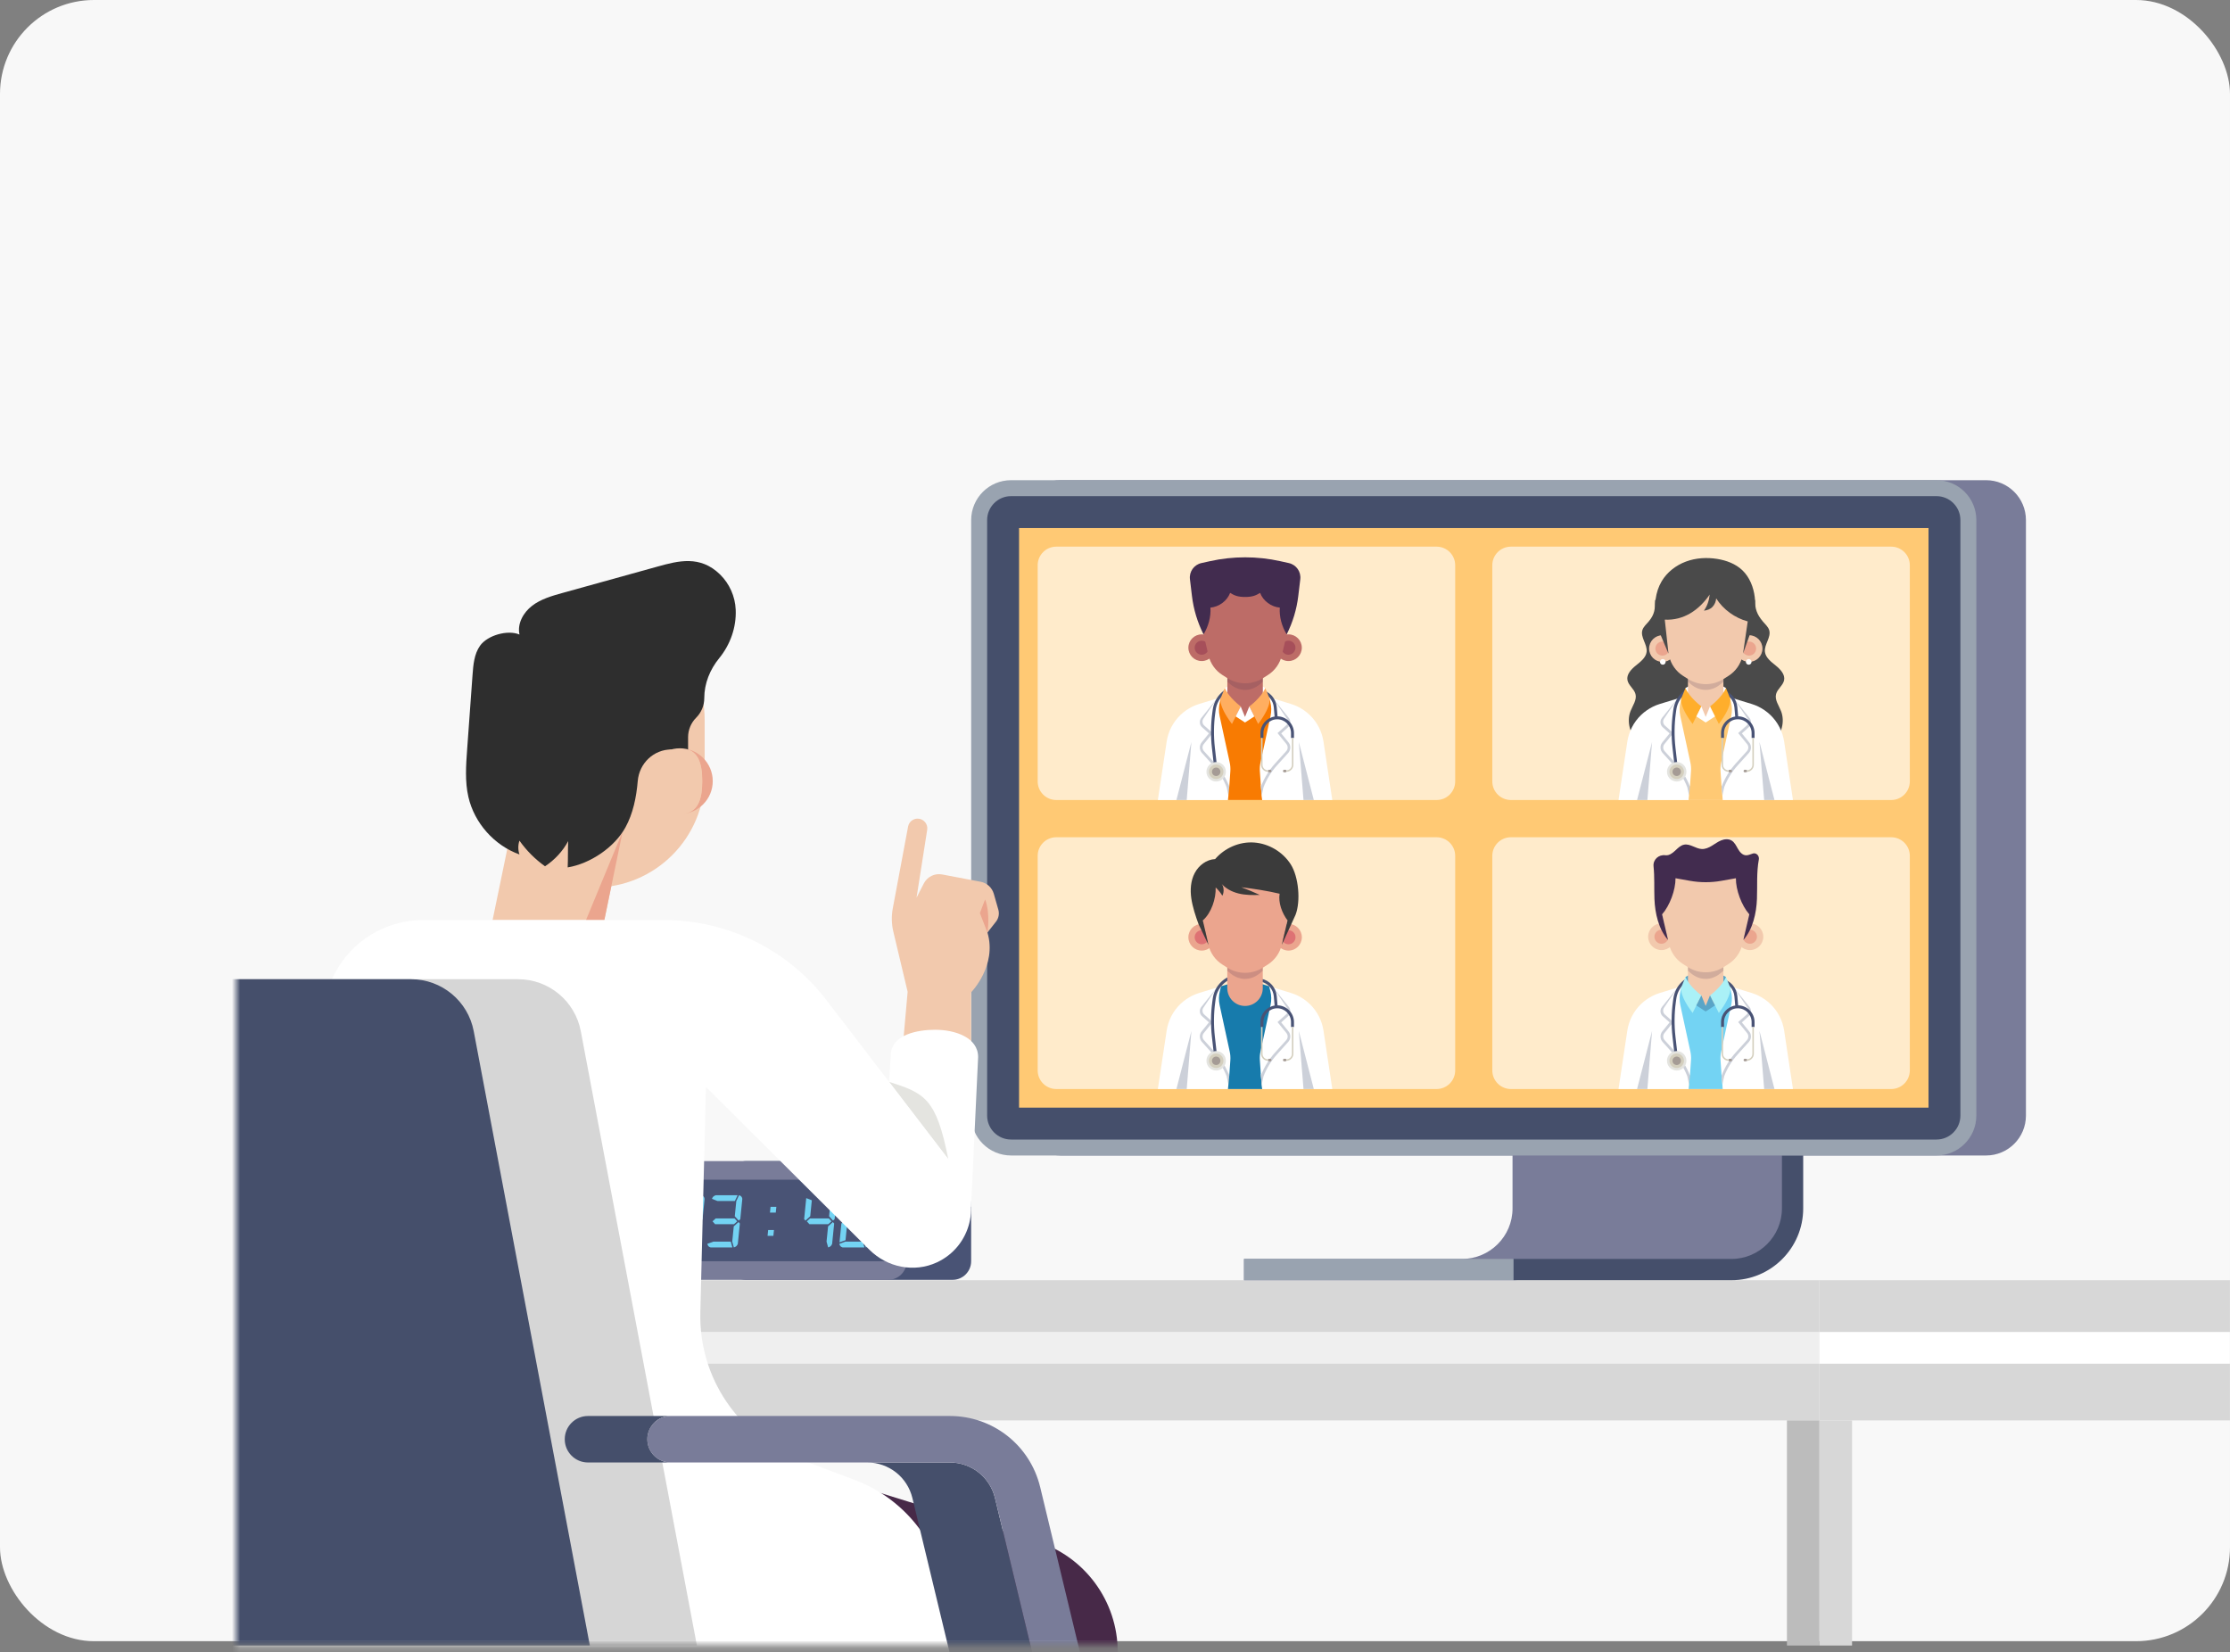 <svg width="274" height="203" viewBox="0 0 274 203" fill="none" xmlns="http://www.w3.org/2000/svg">
<rect x="0" y="0" width="274" height="203" fill="#808080" stroke="none"/>
<rect width="274" height="201.652" rx="11.545" fill="#F8F8F8"/>
<path d="M117.039 157.253H91.677C90.414 157.253 89.391 156.229 89.391 154.966V144.948C89.391 143.685 90.414 142.662 91.677 142.662H117.039C118.302 142.662 119.325 143.685 119.325 144.948V154.966C119.325 156.229 118.302 157.253 117.039 157.253Z" fill="#495375"/>
<path d="M109.125 157.253H83.763C82.5 157.253 81.477 156.229 81.477 154.966V144.948C81.477 143.685 82.5 142.662 83.763 142.662H109.125C110.388 142.662 111.411 143.685 111.411 144.948V154.966C111.411 156.229 110.388 157.253 109.125 157.253Z" fill="#797C99"/>
<path d="M109.125 154.966V144.949H83.764V154.966H109.125Z" fill="#495375"/>
<path d="M86.111 150.151L86.272 150.33L86.022 152.824C85.939 153.062 85.776 153.211 85.532 153.27L85.336 152.557L85.523 150.685L86.111 150.151ZM85.648 149.439L85.835 147.567L86.174 146.854C86.405 146.913 86.539 147.062 86.575 147.299L86.325 149.795L86.129 149.973L85.648 149.439Z" fill="#73D3F3"/>
<path d="M89.988 153.27H87.315C87.083 153.211 86.95 153.062 86.914 152.824L87.654 152.557H89.793L89.988 153.27ZM90.291 147.567H88.162L87.476 147.299C87.559 147.062 87.722 146.913 87.966 146.854H90.631L90.291 147.567ZM90.256 149.706L90.577 150.062L90.185 150.418H87.868L87.547 150.062L87.939 149.706H90.256ZM90.746 150.151L90.907 150.33L90.657 152.824C90.574 153.062 90.41 153.211 90.167 153.27L89.971 152.557L90.158 150.685L90.746 150.151ZM90.283 149.439L90.47 147.567L90.809 146.854C91.04 146.913 91.174 147.062 91.209 147.299L90.96 149.795L90.764 149.973L90.283 149.439Z" fill="#73D3F3"/>
<path d="M95.025 151.844H94.312L94.384 151.131H95.097L95.025 151.844ZM95.32 148.992H94.606L94.678 148.279H95.391L95.32 148.992Z" fill="#73D3F3"/>
<path d="M99.749 147.478L99.553 149.439L98.965 149.973L98.805 149.794L99.063 147.21L99.749 147.478ZM101.844 149.706L102.165 150.062L101.773 150.418H99.456L99.135 150.062L99.527 149.706H101.844ZM102.334 150.151L102.494 150.33L102.245 152.824C102.162 153.062 101.998 153.211 101.754 153.27L101.558 152.557L101.746 150.685L102.334 150.151ZM101.87 149.439L102.058 147.567L102.396 146.854C102.628 146.913 102.762 147.062 102.797 147.299L102.548 149.795L102.352 149.973L101.87 149.439Z" fill="#73D3F3"/>
<path d="M106.207 153.27H103.534C103.302 153.211 103.169 153.062 103.133 152.824L103.873 152.557H106.011L106.207 153.27ZM103.15 152.646L103.382 150.33L103.578 150.151L104.06 150.685L103.89 152.379L103.15 152.646ZM104.354 147.745L104.184 149.439L103.596 149.973L103.436 149.794L103.667 147.478L104.354 147.745ZM106.777 147.567H104.38L103.694 147.299C103.777 147.062 103.941 146.913 104.184 146.854H107.116L106.777 147.567ZM106.475 149.706L106.796 150.062L106.404 150.418H104.087L103.766 150.062L104.158 149.706H106.475ZM106.965 150.151L107.125 150.33L106.876 152.824C106.792 153.062 106.629 153.211 106.385 153.27L106.189 152.557L106.377 150.685L106.965 150.151Z" fill="#73D3F3"/>
<path d="M223.551 163.664H54.891V174.525H223.551V163.664Z" fill="#D7D7D7"/>
<path d="M273.991 163.664H223.547V174.525H273.991V163.664Z" fill="#D7D7D7"/>
<path d="M223.551 157.297H54.891V163.663H223.551V157.297Z" fill="#D7D7D7"/>
<path d="M273.991 157.297H223.547V163.663H273.991V157.297Z" fill="#D7D7D7"/>
<path opacity="0.6" d="M223.551 163.664H54.891V167.556H223.551V163.664Z" fill="white"/>
<path d="M273.991 163.664H223.547V167.556H273.991V163.664Z" fill="white"/>
<path d="M223.563 174.525H219.562V202.183H223.563V174.525Z" fill="#BCBCBC"/>
<path d="M223.562 202.183H227.562V174.525H223.562V202.183Z" fill="#D7D7D7"/>
<path d="M218.947 125.218H188.458H185.845V148.478C185.845 151.9 183.061 154.684 179.638 154.684H152.852V157.298H179.638H185.954L213.149 156.205L218.539 153.673L220.744 147.793L218.947 125.218Z" fill="#797C99"/>
<path d="M212.74 157.298H185.953V154.684H212.74C216.162 154.684 218.946 151.9 218.946 148.478V125.218H221.56V148.478C221.56 153.341 217.603 157.298 212.74 157.298Z" fill="#454F6B"/>
<path d="M185.954 154.684H152.852V157.297H185.954V154.684Z" fill="#99A3B0"/>
<path d="M244.027 141.973H130.322C127.616 141.973 125.422 139.78 125.422 137.073V63.9C125.422 61.194 127.616 59 130.322 59H244.027C246.734 59 248.927 61.194 248.927 63.9V137.073C248.927 139.78 246.734 141.973 244.027 141.973Z" fill="#797C99"/>
<path d="M237.933 141.973H124.228C121.522 141.973 119.328 139.78 119.328 137.073V63.9C119.328 61.194 121.522 59 124.228 59H237.933C240.64 59 242.833 61.194 242.833 63.9V137.073C242.833 139.78 240.64 141.973 237.933 141.973Z" fill="#99A3B0"/>
<path d="M124.229 140.014C122.608 140.014 121.289 138.695 121.289 137.074V63.9C121.289 62.279 122.608 60.96 124.229 60.96H237.934C239.556 60.96 240.874 62.279 240.874 63.9V137.074C240.874 138.695 239.556 140.014 237.934 140.014H124.229Z" fill="#454F6B"/>
<path d="M181.084 64.88H125.211V100.584V136.094H181.084H236.957V100.584V64.88H181.084Z" fill="#FFC974"/>
<path d="M127.5 96.01V69.453C127.5 68.19 128.524 67.166 129.787 67.166H176.513C177.776 67.166 178.799 68.19 178.799 69.453V96.01C178.799 97.273 177.776 98.297 176.513 98.297H129.787C128.524 98.297 127.5 97.273 127.5 96.01Z" fill="#FFEBCB"/>
<path d="M150.497 94.055L149.273 87.786L149.799 85.743L148.474 86.149L147.913 86.321L147.327 86.5C146.758 86.675 146.232 86.936 145.757 87.263C144.719 87.98 143.938 89.025 143.553 90.242C143.464 90.524 143.394 90.815 143.349 91.114L143.074 92.934L143.031 93.221L143.028 93.239L142.933 93.871L142.582 96.199L142.266 98.297H145.809H145.866H150.882L151.043 96.648L150.497 94.055Z" fill="white"/>
<path d="M155.473 94.056L156.696 87.786L156.17 85.743L155.933 85.671L152.985 84.768L150.037 85.671L149.799 85.743L149.273 87.786L150.497 94.056L151.043 96.648L150.882 98.297H152.985H155.087L154.926 96.648L155.473 94.056Z" fill="#F87B02"/>
<path d="M163.383 96.199L163.032 93.871L162.94 93.262L162.934 93.221L162.891 92.934L162.616 91.114C162.571 90.815 162.501 90.524 162.411 90.242C162.026 89.025 161.246 87.98 160.207 87.263C159.733 86.936 159.206 86.675 158.637 86.5L158.052 86.321L157.491 86.149L156.166 85.743L156.691 87.786L155.468 94.055L154.922 96.648L155.083 98.297H160.156H160.205H163.699L163.383 96.199Z" fill="white"/>
<path opacity="0.25" d="M145.812 98.297L146.388 91.163L144.547 98.297H145.812Z" fill="#37446B"/>
<path opacity="0.25" d="M160.162 98.297L159.586 91.163L161.427 98.297H160.162Z" fill="#37446B"/>
<path opacity="0.25" d="M150.498 94.055L149.275 87.786L149.8 85.743L149.526 85.827L147.606 88.212C147.328 88.557 147.369 89.061 147.7 89.356L148.544 90.11L147.647 91.214C147.337 91.596 147.352 92.147 147.681 92.512L149.067 94.047C149.778 94.834 150.333 95.735 150.716 96.724L150.937 97.744L151.044 96.648L150.498 94.055Z" fill="#37446B"/>
<path opacity="0.25" d="M155.468 94.055L156.691 87.786L156.165 85.743L156.44 85.827L158.359 88.212C158.638 88.557 158.597 89.061 158.265 89.356L157.422 90.11L158.318 91.214C158.628 91.596 158.614 92.147 158.284 92.512L156.899 94.047C156.188 94.834 155.633 95.735 155.25 96.724L155.029 97.744L154.922 96.648L155.468 94.055Z" fill="#37446B"/>
<path d="M147.965 89.146L149.002 90.073L147.905 91.424C147.699 91.679 147.709 92.045 147.928 92.288L149.314 93.824C150.049 94.639 150.629 95.581 151.026 96.604L151.043 96.648L151.173 94.761C151.198 94.403 151.172 94.044 151.096 93.694L149.859 87.988C149.734 87.412 149.745 86.815 149.891 86.244L150.037 85.67L149.524 85.827L147.859 88.308C147.68 88.575 147.725 88.933 147.965 89.146Z" fill="white"/>
<path d="M158.006 89.146L156.969 90.073L158.066 91.424C158.272 91.679 158.262 92.045 158.043 92.288L156.658 93.824C155.922 94.639 155.342 95.581 154.945 96.604L154.928 96.648L154.798 94.761C154.773 94.403 154.799 94.044 154.875 93.694L156.112 87.988C156.237 87.412 156.226 86.815 156.081 86.244L155.934 85.67L156.447 85.827L158.112 88.308C158.291 88.575 158.246 88.933 158.006 89.146Z" fill="white"/>
<path d="M151.629 84.272C150.235 84.614 149.208 85.754 149.011 87.176L148.961 87.535C148.762 88.98 148.744 90.448 148.908 91.898L149.164 94.15L149.525 94.109L149.27 91.857C149.109 90.437 149.126 89 149.322 87.585L149.372 87.226C149.548 85.953 150.468 84.932 151.716 84.626L151.94 84.571L151.853 84.218L151.629 84.272Z" fill="#495375"/>
<path d="M150.625 94.827C150.625 95.487 150.09 96.022 149.43 96.022C148.77 96.022 148.234 95.487 148.234 94.827C148.234 94.167 148.769 93.632 149.43 93.632C150.09 93.632 150.625 94.167 150.625 94.827Z" fill="#E4E4E0"/>
<path d="M150.325 94.827C150.325 95.32 149.925 95.72 149.432 95.72C148.939 95.72 148.539 95.32 148.539 94.827C148.539 94.334 148.939 93.934 149.432 93.934C149.925 93.934 150.325 94.334 150.325 94.827Z" fill="#D4CFBE"/>
<path d="M149.951 94.827C149.951 95.113 149.719 95.346 149.432 95.346C149.146 95.346 148.914 95.113 148.914 94.827C148.914 94.541 149.146 94.309 149.432 94.309C149.719 94.309 149.951 94.541 149.951 94.827Z" fill="#A59B95"/>
<path d="M156.973 88.016L156.876 86.894C156.784 85.829 156.02 84.964 154.974 84.742L154.865 84.719L154.789 85.075L154.898 85.098C155.786 85.287 156.436 86.021 156.514 86.926L156.611 88.041C155.628 88.197 154.873 89.047 154.873 90.073V90.679H155.237V90.073C155.237 89.138 155.997 88.378 156.932 88.378C157.866 88.378 158.627 89.138 158.627 90.073V90.679H158.991V90.073C158.991 88.952 158.089 88.039 156.973 88.016Z" fill="#495375"/>
<path d="M155.81 94.832C155.333 94.832 154.945 94.445 154.945 93.968V90.679H155.127V93.968C155.127 94.344 155.434 94.65 155.81 94.65V94.832H155.81Z" fill="#D4CFBE"/>
<path d="M156.04 94.577L155.843 94.602C155.826 94.604 155.812 94.618 155.812 94.636V94.838C155.812 94.856 155.826 94.871 155.843 94.873L156.04 94.897C156.137 94.909 156.222 94.834 156.222 94.737C156.222 94.64 156.137 94.565 156.04 94.577Z" fill="#A59B95"/>
<path d="M158.055 94.832C158.531 94.832 158.919 94.445 158.919 93.968V90.679H158.737V93.968C158.737 94.344 158.431 94.65 158.055 94.65V94.832Z" fill="#D4CFBE"/>
<path d="M157.822 94.577L158.02 94.602C158.037 94.604 158.05 94.618 158.05 94.636V94.838C158.05 94.856 158.037 94.871 158.02 94.873L157.822 94.897C157.726 94.909 157.641 94.834 157.641 94.737C157.641 94.64 157.726 94.565 157.822 94.577Z" fill="#A59B95"/>
<path d="M152.98 83.957C152.438 83.957 151.165 84.076 150.492 84.534V85.743H152.98H155.469V84.534C154.795 84.076 153.523 83.957 152.98 83.957Z" fill="white"/>
<path d="M150.805 79.98V85.911C150.805 87.115 151.78 88.091 152.984 88.091C154.188 88.091 155.164 87.115 155.164 85.911V79.98H150.805Z" fill="#BD6C67"/>
<path d="M150.805 79.98V83.772L151.17 84.076C151.712 84.528 152.342 84.768 152.984 84.768C153.627 84.768 154.256 84.528 154.799 84.076L155.164 83.772V79.98H150.805Z" fill="#422C4F" fill-opacity="0.18"/>
<path d="M150.493 84.534C150.979 85.715 152.453 86.798 152.453 86.798L151.369 88.954C149.492 86.438 150.033 85.671 150.033 85.671L150.493 84.534Z" fill="#FFAE60"/>
<path d="M155.468 84.534C154.981 85.715 153.508 86.798 153.508 86.798L154.592 88.954C156.468 86.438 155.927 85.671 155.927 85.671L155.468 84.534Z" fill="#FFAE60"/>
<path d="M153.502 86.798L152.974 88.09L152.446 86.798L151.828 88.027L152.974 88.773L154.12 88.027L153.502 86.798Z" fill="white"/>
<path d="M149.297 79.584C149.297 80.49 148.563 81.225 147.656 81.225C146.75 81.225 146.016 80.49 146.016 79.584C146.016 78.677 146.75 77.943 147.656 77.943C148.563 77.943 149.297 78.677 149.297 79.584Z" fill="#BD6C67"/>
<path d="M148.517 79.584C148.517 80.061 148.13 80.448 147.653 80.448C147.176 80.448 146.789 80.061 146.789 79.584C146.789 79.107 147.176 78.72 147.653 78.72C148.13 78.72 148.517 79.106 148.517 79.584Z" fill="#A64F5A"/>
<path d="M156.672 79.584C156.672 80.49 157.407 81.225 158.313 81.225C159.219 81.225 159.954 80.49 159.954 79.584C159.954 78.677 159.219 77.943 158.313 77.943C157.407 77.943 156.672 78.677 156.672 79.584Z" fill="#BD6C67"/>
<path d="M157.445 79.583C157.445 80.06 157.832 80.448 158.309 80.448C158.786 80.448 159.173 80.061 159.173 79.583C159.173 79.106 158.786 78.72 158.309 78.72C157.832 78.719 157.445 79.106 157.445 79.583Z" fill="#A64F5A"/>
<path d="M152.992 70.2C149.989 70.2 147.555 72.634 147.555 75.638V75.911C147.555 76.328 147.603 76.743 147.697 77.148L148.487 80.527C148.721 81.525 149.336 82.391 150.201 82.939L150.8 83.319C151.456 83.735 152.216 83.956 152.992 83.956C153.769 83.956 154.529 83.735 155.184 83.319L155.784 82.939C156.649 82.391 157.265 81.525 157.497 80.527L158.287 77.148C158.382 76.743 158.43 76.327 158.43 75.911V75.638C158.43 72.635 155.995 70.2 152.992 70.2Z" fill="#BD6C67"/>
<path d="M148.685 68.947L147.616 69.184C146.706 69.385 146.098 70.243 146.208 71.167L146.455 73.23C146.651 74.871 147.133 76.466 147.878 77.943C148.469 76.979 148.805 75.785 148.725 74.657C149.776 74.565 150.774 73.835 151.145 72.848C151.704 73.192 152.141 73.348 152.987 73.348C153.833 73.348 154.27 73.192 154.829 72.848C155.2 73.835 156.198 74.565 157.249 74.657C157.169 75.785 157.505 76.979 158.096 77.943C158.841 76.466 159.323 74.871 159.519 73.23L159.766 71.167C159.876 70.242 159.267 69.385 158.358 69.184L157.289 68.947C154.455 68.321 151.519 68.321 148.685 68.947Z" fill="#422C4F"/>
<path d="M127.5 131.52V105.157C127.5 103.894 128.524 102.871 129.787 102.871H176.513C177.776 102.871 178.799 103.894 178.799 105.157V131.52C178.799 132.783 177.776 133.807 176.513 133.807H129.787C128.524 133.807 127.5 132.783 127.5 131.52Z" fill="#FFEBCB"/>
<path d="M150.497 129.565L149.274 123.295L149.799 121.252L148.474 121.658L147.913 121.83L147.328 122.01C146.759 122.184 146.232 122.445 145.758 122.772C144.719 123.489 143.939 124.534 143.554 125.751C143.464 126.034 143.394 126.325 143.349 126.624L143.074 128.444L143.031 128.73L143.028 128.748L142.933 129.381L142.582 131.708L142.266 133.807H145.809H145.866H150.882L151.043 132.157L150.497 129.565Z" fill="white"/>
<path d="M155.473 129.565L156.696 123.295L156.17 121.253L155.933 121.18L152.985 120.277L150.037 121.18L149.799 121.253L149.273 123.295L150.497 129.565L151.043 132.157L150.882 133.807H152.985H155.087L154.926 132.157L155.473 129.565Z" fill="#177BAC"/>
<path d="M163.383 131.708L163.032 129.381L162.94 128.772L162.934 128.73L162.891 128.444L162.616 126.624C162.571 126.325 162.501 126.034 162.411 125.751C162.026 124.534 161.246 123.489 160.207 122.772C159.733 122.445 159.206 122.184 158.637 122.01L158.052 121.83L157.491 121.658L156.166 121.252L156.691 123.295L155.468 129.565L154.922 132.157L155.083 133.807H160.156H160.205H163.699L163.383 131.708Z" fill="white"/>
<path opacity="0.25" d="M145.812 133.807L146.388 126.672L144.547 133.807H145.812Z" fill="#37446B"/>
<path opacity="0.25" d="M160.162 133.807L159.586 126.672L161.427 133.807H160.162Z" fill="#37446B"/>
<path opacity="0.25" d="M150.498 129.565L149.275 123.295L149.8 121.252L149.526 121.336L147.606 123.721C147.328 124.067 147.369 124.57 147.7 124.866L148.544 125.619L147.647 126.723C147.337 127.105 147.352 127.656 147.681 128.021L149.067 129.557C149.778 130.344 150.333 131.245 150.716 132.233L150.937 133.253L151.044 132.157L150.498 129.565Z" fill="#37446B"/>
<path opacity="0.25" d="M155.468 129.565L156.691 123.295L156.165 121.252L156.44 121.336L158.359 123.721C158.638 124.067 158.597 124.57 158.265 124.866L157.422 125.619L158.318 126.723C158.628 127.105 158.614 127.656 158.284 128.021L156.899 129.557C156.188 130.344 155.633 131.245 155.25 132.233L155.029 133.253L154.922 132.157L155.468 129.565Z" fill="#37446B"/>
<path d="M147.965 124.656L149.002 125.582L147.905 126.934C147.699 127.188 147.709 127.554 147.928 127.797L149.314 129.333C150.049 130.148 150.629 131.09 151.026 132.113L151.043 132.157L151.173 130.27C151.198 129.913 151.172 129.553 151.096 129.203L149.859 123.497C149.734 122.921 149.745 122.324 149.891 121.753L150.037 121.179L149.524 121.336L147.859 123.817C147.68 124.084 147.725 124.442 147.965 124.656Z" fill="white"/>
<path d="M158.006 124.656L156.969 125.582L158.066 126.934C158.272 127.188 158.262 127.554 158.043 127.797L156.658 129.333C155.922 130.148 155.342 131.09 154.945 132.113L154.928 132.157L154.798 130.27C154.773 129.913 154.799 129.553 154.875 129.203L156.112 123.497C156.237 122.921 156.226 122.324 156.081 121.753L155.934 121.179L156.447 121.336L158.112 123.817C158.291 124.084 158.246 124.442 158.006 124.656Z" fill="white"/>
<path d="M151.629 119.781C150.235 120.123 149.208 121.263 149.011 122.685L148.961 123.045C148.762 124.49 148.744 125.957 148.908 127.407L149.164 129.659L149.525 129.618L149.27 127.366C149.109 125.947 149.126 124.509 149.322 123.094L149.372 122.735C149.548 121.462 150.468 120.441 151.716 120.135L151.94 120.08L151.853 119.727L151.629 119.781Z" fill="#495375"/>
<path d="M150.625 130.336C150.625 130.996 150.09 131.532 149.43 131.532C148.77 131.532 148.234 130.996 148.234 130.336C148.234 129.676 148.769 129.141 149.43 129.141C150.09 129.141 150.625 129.676 150.625 130.336Z" fill="#E4E4E0"/>
<path d="M150.325 130.337C150.325 130.83 149.925 131.229 149.432 131.229C148.939 131.229 148.539 130.83 148.539 130.337C148.539 129.844 148.939 129.444 149.432 129.444C149.925 129.444 150.325 129.844 150.325 130.337Z" fill="#D4CFBE"/>
<path d="M149.951 130.336C149.951 130.622 149.719 130.855 149.432 130.855C149.146 130.855 148.914 130.622 148.914 130.336C148.914 130.05 149.146 129.818 149.432 129.818C149.719 129.818 149.951 130.05 149.951 130.336Z" fill="#A59B95"/>
<path d="M156.973 123.525L156.876 122.404C156.784 121.338 156.02 120.473 154.974 120.251L154.865 120.228L154.789 120.584L154.898 120.607C155.786 120.796 156.436 121.531 156.514 122.435L156.611 123.551C155.628 123.706 154.873 124.556 154.873 125.582V126.189H155.237V125.582C155.237 124.648 155.997 123.887 156.932 123.887C157.866 123.887 158.627 124.648 158.627 125.582V126.189H158.991V125.582C158.991 124.461 158.089 123.548 156.973 123.525Z" fill="#495375"/>
<path d="M155.81 130.342C155.333 130.342 154.945 129.954 154.945 129.477V126.189H155.127V129.477C155.127 129.854 155.434 130.16 155.81 130.16V130.342H155.81Z" fill="#D4CFBE"/>
<path d="M156.041 130.086L155.843 130.111C155.826 130.113 155.812 130.128 155.812 130.146V130.348C155.812 130.365 155.826 130.381 155.843 130.382L156.041 130.407C156.137 130.419 156.222 130.344 156.222 130.247C156.222 130.149 156.137 130.074 156.041 130.086Z" fill="#A59B95"/>
<path d="M158.055 130.342C158.531 130.342 158.919 129.954 158.919 129.477V126.189H158.737V129.477C158.737 129.854 158.431 130.16 158.055 130.16V130.342H158.055Z" fill="#D4CFBE"/>
<path d="M157.822 130.086L158.02 130.111C158.037 130.113 158.05 130.128 158.05 130.146V130.348C158.05 130.365 158.037 130.381 158.02 130.382L157.822 130.407C157.726 130.419 157.641 130.344 157.641 130.247C157.641 130.149 157.726 130.074 157.822 130.086Z" fill="#A59B95"/>
<path d="M150.797 115.489V121.42C150.797 122.624 151.773 123.6 152.976 123.6C154.18 123.6 155.156 122.624 155.156 121.42V115.489H150.797Z" fill="#EBA58E"/>
<path d="M150.797 115.489V119.281L151.162 119.585C151.704 120.037 152.334 120.276 152.976 120.276C153.619 120.276 154.248 120.036 154.791 119.585L155.156 119.281V115.489H150.797Z" fill="#422C4F" fill-opacity="0.18"/>
<path d="M147.655 116.798C148.561 116.798 149.295 116.064 149.295 115.158C149.295 114.253 148.561 113.519 147.655 113.519C146.75 113.519 146.016 114.253 146.016 115.158C146.016 116.064 146.75 116.798 147.655 116.798Z" fill="#EBA58E"/>
<path d="M148.516 115.158C148.516 115.635 148.129 116.022 147.652 116.022C147.176 116.022 146.789 115.635 146.789 115.158C146.789 114.681 147.176 114.295 147.652 114.295C148.129 114.295 148.516 114.682 148.516 115.158Z" fill="#DE7274"/>
<path d="M158.32 116.798C159.225 116.798 159.959 116.064 159.959 115.158C159.959 114.253 159.225 113.519 158.32 113.519C157.414 113.519 156.68 114.253 156.68 115.158C156.68 116.064 157.414 116.798 158.32 116.798Z" fill="#EBA58E"/>
<path d="M157.453 115.158C157.453 115.635 157.84 116.022 158.317 116.022C158.793 116.022 159.18 115.635 159.18 115.158C159.18 114.681 158.793 114.295 158.317 114.295C157.84 114.295 157.453 114.682 157.453 115.158Z" fill="#DE7274"/>
<path d="M152.981 105.781C149.98 105.781 147.547 108.214 147.547 111.215V111.488C147.547 111.905 147.595 112.32 147.69 112.725L148.479 116.102C148.712 117.099 149.327 117.965 150.192 118.513L150.791 118.893C151.446 119.308 152.205 119.529 152.981 119.529C153.757 119.529 154.517 119.308 155.172 118.893L155.771 118.513C156.636 117.964 157.251 117.099 157.484 116.102L158.273 112.725C158.368 112.32 158.416 111.905 158.416 111.488V111.215C158.416 108.214 155.983 105.781 152.981 105.781Z" fill="#EBA58E"/>
<path d="M159.183 112.405C159.834 110.716 159.566 107.735 158.597 106.207C157.627 104.678 155.909 103.651 154.104 103.52C152.299 103.388 150.481 104.184 149.3 105.556C148.239 105.601 147.283 106.336 146.791 107.276C146.299 108.217 146.222 109.332 146.376 110.382C146.531 111.433 146.903 112.57 147.273 113.565L148.488 116.102L147.792 113.088C148.839 112.181 149.416 110.423 149.37 109.039C149.685 109.337 149.971 109.687 150.193 110.059C150.446 109.574 150.393 108.835 149.992 108.462C150.527 109.15 151.343 109.577 152.19 109.783C153.036 109.989 153.918 109.991 154.789 109.957C154.041 109.609 153.29 109.305 152.519 109.012C154.1 109.21 155.675 109.442 157.225 109.811C157.047 110.922 157.523 112.187 158.197 113.088L157.493 116.101L159.183 112.405Z" fill="#3B3B3B"/>
<path d="M183.359 96.01V69.453C183.359 68.19 184.383 67.166 185.646 67.166H232.372C233.635 67.166 234.659 68.19 234.659 69.453V96.01C234.659 97.273 233.635 98.297 232.372 98.297H185.646C184.383 98.297 183.359 97.273 183.359 96.01Z" fill="#FFEBCB"/>
<path d="M219.213 83.577C219.351 82.877 218.766 82.245 218.19 81.779C217.613 81.313 216.951 80.813 216.859 80.107C216.739 79.187 217.658 78.302 217.377 77.413C217.247 77.002 216.885 76.698 216.602 76.36C215.848 75.461 215.634 74.776 215.634 73.709L209.589 73.123L203.361 73.727C203.361 74.794 203.331 75.461 202.577 76.36C202.293 76.698 201.932 77.001 201.802 77.413C201.521 78.302 202.439 79.187 202.319 80.107C202.227 80.813 201.566 81.313 200.989 81.779C200.412 82.245 199.827 82.877 199.966 83.577C200.092 84.213 200.782 84.642 200.951 85.27C201.146 85.992 200.609 86.685 200.338 87.385C199.844 88.662 200.276 90.147 201.209 91.189C202.143 92.232 203.512 92.871 204.923 93.209C206.335 93.546 208.134 93.605 209.59 93.663C211.046 93.605 212.844 93.546 214.256 93.209C215.667 92.871 217.036 92.232 217.97 91.189C218.904 90.147 219.335 88.662 218.841 87.385C218.57 86.685 218.033 85.992 218.228 85.27C218.397 84.642 219.086 84.213 219.213 83.577Z" fill="#4A4A4A"/>
<path d="M207.098 94.055L205.875 87.786L206.4 85.743L205.075 86.149L204.514 86.321L203.929 86.5C203.36 86.675 202.833 86.935 202.359 87.263C201.32 87.979 200.54 89.024 200.155 90.242C200.065 90.524 199.995 90.815 199.95 91.114L199.676 92.934L199.633 93.22L199.63 93.239L199.535 93.871L199.184 96.199L198.867 98.297H202.411H202.468H207.484L207.644 96.648L207.098 94.055Z" fill="white"/>
<path d="M212.074 94.055L213.298 87.785L212.772 85.743L212.534 85.67L209.586 84.767L206.638 85.67L206.401 85.743L205.875 87.785L207.098 94.055L207.645 96.647L207.484 98.297H209.586H211.689L211.528 96.647L212.074 94.055Z" fill="#FFC974"/>
<path d="M219.984 96.199L219.633 93.871L219.541 93.262L219.535 93.22L219.492 92.934L219.218 91.114C219.173 90.815 219.102 90.524 219.013 90.242C218.628 89.024 217.847 87.979 216.809 87.263C216.334 86.936 215.808 86.675 215.239 86.5L214.654 86.321L214.093 86.149L212.767 85.743L213.293 87.786L212.07 94.055L211.523 96.648L211.684 98.297H216.757H216.807H220.301L219.984 96.199Z" fill="white"/>
<path opacity="0.25" d="M202.414 98.297L202.989 91.163L201.148 98.297H202.414Z" fill="#37446B"/>
<path opacity="0.25" d="M216.763 98.297L216.188 91.163L218.029 98.297H216.763Z" fill="#37446B"/>
<path opacity="0.25" d="M207.099 94.055L205.876 87.786L206.402 85.743L206.127 85.827L204.208 88.211C203.929 88.557 203.971 89.061 204.302 89.356L205.145 90.109L204.249 91.214C203.939 91.596 203.954 92.147 204.283 92.511L205.669 94.047C206.379 94.834 206.934 95.735 207.317 96.724L207.538 97.743L207.645 96.647L207.099 94.055Z" fill="#37446B"/>
<path opacity="0.25" d="M212.069 94.055L213.293 87.786L212.767 85.743L213.041 85.827L214.961 88.211C215.239 88.557 215.198 89.061 214.867 89.356L214.023 90.109L214.92 91.214C215.23 91.596 215.215 92.147 214.886 92.511L213.5 94.047C212.789 94.834 212.235 95.735 211.851 96.724L211.63 97.743L211.523 96.647L212.069 94.055Z" fill="#37446B"/>
<path d="M204.566 89.146L205.604 90.073L204.507 91.424C204.301 91.678 204.31 92.045 204.529 92.288L205.915 93.824C206.651 94.638 207.231 95.58 207.627 96.604L207.644 96.647L207.775 94.761C207.799 94.403 207.773 94.044 207.697 93.694L206.461 87.987C206.336 87.412 206.347 86.815 206.492 86.244L206.638 85.67L206.126 85.826L204.461 88.308C204.282 88.575 204.327 88.932 204.566 89.146Z" fill="white"/>
<path d="M214.608 89.146L213.57 90.073L214.667 91.424C214.874 91.678 214.864 92.045 214.645 92.288L213.259 93.824C212.524 94.638 211.944 95.58 211.547 96.604L211.53 96.647L211.4 94.761C211.375 94.403 211.401 94.044 211.477 93.694L212.714 87.987C212.838 87.412 212.828 86.815 212.682 86.244L212.536 85.67L213.048 85.826L214.714 88.308C214.892 88.575 214.847 88.932 214.608 89.146Z" fill="white"/>
<path d="M208.223 84.271C206.829 84.613 205.802 85.753 205.605 87.175L205.555 87.534C205.356 88.98 205.337 90.447 205.502 91.897L205.757 94.149L206.119 94.108L205.863 91.856C205.702 90.436 205.72 88.999 205.916 87.584L205.965 87.225C206.141 85.952 207.061 84.931 208.31 84.625L208.533 84.57L208.446 84.217L208.223 84.271Z" fill="#495375"/>
<path d="M207.211 94.826C207.211 95.487 206.676 96.022 206.016 96.022C205.356 96.022 204.82 95.487 204.82 94.826C204.82 94.166 205.355 93.631 206.016 93.631C206.676 93.631 207.211 94.166 207.211 94.826Z" fill="#E4E4E0"/>
<path d="M206.911 94.826C206.911 95.319 206.511 95.719 206.018 95.719C205.525 95.719 205.125 95.319 205.125 94.826C205.125 94.333 205.525 93.934 206.018 93.934C206.511 93.934 206.911 94.333 206.911 94.826Z" fill="#D4CFBE"/>
<path d="M206.537 94.826C206.537 95.112 206.305 95.345 206.018 95.345C205.732 95.345 205.5 95.112 205.5 94.826C205.5 94.54 205.732 94.308 206.018 94.308C206.305 94.308 206.537 94.54 206.537 94.826Z" fill="#A59B95"/>
<path d="M213.567 88.015L213.47 86.894C213.378 85.828 212.613 84.963 211.567 84.741L211.459 84.718L211.383 85.074L211.492 85.097C212.38 85.286 213.03 86.021 213.108 86.925L213.204 88.041C212.221 88.196 211.466 89.046 211.466 90.072V90.679H211.83V90.072C211.83 89.138 212.591 88.377 213.525 88.377C214.46 88.377 215.22 89.138 215.22 90.072V90.679H215.584V90.072C215.584 88.951 214.683 88.038 213.567 88.015Z" fill="#495375"/>
<path d="M212.396 94.832C211.919 94.832 211.531 94.444 211.531 93.967V90.679H211.713V93.967C211.713 94.344 212.02 94.65 212.396 94.65V94.832Z" fill="#D4CFBE"/>
<path d="M212.634 94.576L212.437 94.601C212.419 94.603 212.406 94.618 212.406 94.636V94.838C212.406 94.855 212.419 94.871 212.437 94.872L212.634 94.897C212.731 94.909 212.816 94.834 212.816 94.737C212.816 94.639 212.731 94.564 212.634 94.576Z" fill="#A59B95"/>
<path d="M214.633 94.832C215.109 94.832 215.497 94.444 215.497 93.967V90.679H215.316V93.967C215.316 94.344 215.009 94.65 214.633 94.65L214.633 94.832Z" fill="#D4CFBE"/>
<path d="M214.416 94.576L214.613 94.601C214.631 94.603 214.644 94.618 214.644 94.636V94.838C214.644 94.855 214.631 94.871 214.613 94.872L214.416 94.897C214.32 94.909 214.234 94.834 214.234 94.737C214.234 94.639 214.32 94.564 214.416 94.576Z" fill="#A59B95"/>
<path d="M209.582 83.956C209.04 83.956 207.767 84.076 207.094 84.534V85.743H209.582H212.07V84.534C211.397 84.076 210.124 83.956 209.582 83.956Z" fill="white"/>
<path d="M207.398 79.98V85.911C207.398 87.115 208.374 88.091 209.578 88.091C210.782 88.091 211.757 87.115 211.757 85.911V79.98H207.398Z" fill="#F2C9AD"/>
<path d="M207.398 79.98V83.772L207.763 84.076C208.306 84.528 208.935 84.767 209.578 84.767C210.221 84.767 210.85 84.527 211.393 84.076L211.757 83.772V79.98H207.398Z" fill="#422C4F" fill-opacity="0.18"/>
<path d="M207.094 84.534C207.581 85.715 209.054 86.798 209.054 86.798L207.97 88.954C206.094 86.438 206.635 85.671 206.635 85.671L207.094 84.534Z" fill="#FFAE2C"/>
<path d="M212.069 84.534C211.583 85.715 210.109 86.798 210.109 86.798L211.194 88.954C213.07 86.438 212.529 85.671 212.529 85.671L212.069 84.534Z" fill="#FFAE2C"/>
<path d="M210.104 86.798L209.576 88.09L209.047 86.798L208.43 88.027L209.576 88.773L210.722 88.027L210.104 86.798Z" fill="white"/>
<path d="M204.265 81.329C205.171 81.329 205.905 80.595 205.905 79.689C205.905 78.784 205.171 78.05 204.265 78.05C203.359 78.05 202.625 78.784 202.625 79.689C202.625 80.595 203.359 81.329 204.265 81.329Z" fill="#F2C9AD"/>
<path d="M205.125 79.689C205.125 80.166 204.739 80.553 204.262 80.553C203.785 80.553 203.398 80.166 203.398 79.689C203.398 79.212 203.785 78.826 204.262 78.826C204.739 78.826 205.125 79.213 205.125 79.689Z" fill="#EBA58E"/>
<path d="M214.913 81.329C215.819 81.329 216.553 80.595 216.553 79.689C216.553 78.784 215.819 78.05 214.913 78.05C214.008 78.05 213.273 78.784 213.273 79.689C213.273 80.595 214.008 81.329 214.913 81.329Z" fill="#F2C9AD"/>
<path d="M214.047 79.689C214.047 80.166 214.433 80.553 214.91 80.553C215.387 80.553 215.774 80.166 215.774 79.689C215.774 79.212 215.387 78.826 214.91 78.826C214.434 78.826 214.047 79.213 214.047 79.689Z" fill="#EBA58E"/>
<path d="M209.591 70.311C206.589 70.311 204.156 72.745 204.156 75.746V76.019C204.156 76.436 204.204 76.851 204.299 77.256L205.088 80.633C205.321 81.63 205.936 82.496 206.801 83.044L207.4 83.424C208.055 83.839 208.815 84.06 209.591 84.06C210.367 84.06 211.126 83.839 211.781 83.424L212.38 83.044C213.245 82.495 213.86 81.63 214.093 80.633L214.882 77.256C214.977 76.851 215.025 76.436 215.025 76.019V75.746C215.025 72.745 212.592 70.311 209.591 70.311Z" fill="#F2C9AD"/>
<path d="M215.21 77.38L214.166 80.307L214.743 76.353C213.181 75.934 211.727 74.891 210.867 73.521C210.843 73.911 210.677 74.291 210.407 74.573C210.137 74.856 209.745 74.989 209.356 75.032C209.774 74.463 210.001 73.755 210.07 73.053C208.758 74.968 206.869 76.252 204.551 76.136L205.009 80.307C204.424 78.874 203.683 77.454 203.456 75.923C203.229 74.392 203.378 72.757 204.166 71.425C204.831 70.302 205.923 69.457 207.147 69.001C208.37 68.546 209.718 68.466 211.006 68.675C212.126 68.857 213.24 69.271 214.066 70.049C214.981 70.913 215.467 72.159 215.612 73.409C215.757 74.658 215.438 76.142 215.21 77.38Z" fill="#4A4A4A"/>
<path d="M204.656 81.325C204.656 81.517 204.501 81.673 204.309 81.673C204.116 81.673 203.961 81.517 203.961 81.325C203.961 81.133 204.116 80.978 204.309 80.978C204.501 80.978 204.656 81.134 204.656 81.325Z" fill="white"/>
<path d="M214.516 81.325C214.516 81.517 214.671 81.673 214.863 81.673C215.055 81.673 215.211 81.517 215.211 81.325C215.211 81.133 215.055 80.978 214.863 80.978C214.671 80.978 214.516 81.134 214.516 81.325Z" fill="white"/>
<path d="M183.359 131.52V105.157C183.359 103.894 184.383 102.871 185.646 102.871H232.372C233.635 102.871 234.659 103.894 234.659 105.157V131.52C234.659 132.783 233.635 133.807 232.372 133.807H185.646C184.383 133.807 183.359 132.783 183.359 131.52Z" fill="#FFEBCB"/>
<path d="M207.099 129.565L205.875 123.295L206.401 121.252L205.075 121.658L204.515 121.83L203.929 122.01C203.36 122.184 202.834 122.445 202.359 122.772C201.321 123.489 200.54 124.534 200.155 125.751C200.066 126.034 199.995 126.325 199.95 126.624L199.676 128.444L199.633 128.73L199.63 128.748L199.535 129.381L199.184 131.708L198.867 133.807H202.411H202.468H207.484L207.644 132.157L207.099 129.565Z" fill="white"/>
<path d="M212.074 129.565L213.298 123.295L212.772 121.253L212.534 121.18L209.586 120.277L206.638 121.18L206.401 121.253L205.875 123.295L207.098 129.565L207.645 132.157L207.484 133.807H209.586H211.689L211.528 132.157L212.074 129.565Z" fill="#73D3F3"/>
<path d="M219.984 131.708L219.633 129.381L219.541 128.772L219.535 128.73L219.492 128.444L219.218 126.624C219.173 126.325 219.102 126.034 219.013 125.751C218.628 124.534 217.847 123.489 216.809 122.772C216.334 122.445 215.808 122.184 215.239 122.01L214.654 121.83L214.093 121.658L212.767 121.252L213.293 123.295L212.07 129.565L211.523 132.157L211.684 133.807H216.757H216.807H220.301L219.984 131.708Z" fill="white"/>
<path opacity="0.25" d="M202.414 133.807L202.989 126.672L201.148 133.807H202.414Z" fill="#37446B"/>
<path opacity="0.25" d="M216.763 133.807L216.188 126.672L218.029 133.807H216.763Z" fill="#37446B"/>
<path opacity="0.25" d="M207.099 129.565L205.876 123.295L206.402 121.252L206.127 121.336L204.208 123.721C203.929 124.067 203.971 124.57 204.302 124.866L205.145 125.619L204.249 126.723C203.939 127.105 203.954 127.656 204.283 128.021L205.669 129.557C206.379 130.344 206.934 131.245 207.317 132.233L207.538 133.253L207.645 132.157L207.099 129.565Z" fill="#37446B"/>
<path opacity="0.25" d="M212.069 129.565L213.293 123.295L212.767 121.252L213.041 121.336L214.961 123.721C215.239 124.067 215.198 124.57 214.867 124.866L214.023 125.619L214.92 126.723C215.23 127.105 215.215 127.656 214.886 128.021L213.5 129.557C212.789 130.344 212.235 131.245 211.851 132.233L211.63 133.253L211.523 132.157L212.069 129.565Z" fill="#37446B"/>
<path d="M204.566 124.656L205.604 125.582L204.507 126.934C204.301 127.188 204.31 127.554 204.529 127.797L205.915 129.333C206.651 130.148 207.231 131.09 207.627 132.113L207.644 132.157L207.775 130.27C207.799 129.913 207.773 129.553 207.697 129.203L206.461 123.497C206.336 122.921 206.347 122.324 206.492 121.753L206.638 121.179L206.126 121.336L204.461 123.817C204.282 124.084 204.327 124.442 204.566 124.656Z" fill="white"/>
<path d="M214.608 124.656L213.57 125.582L214.667 126.934C214.873 127.188 214.864 127.554 214.645 127.797L213.259 129.333C212.524 130.148 211.944 131.09 211.547 132.113L211.53 132.157L211.4 130.27C211.375 129.913 211.401 129.553 211.477 129.203L212.714 123.497C212.838 122.921 212.828 122.324 212.682 121.753L212.536 121.179L213.048 121.336L214.714 123.817C214.892 124.084 214.847 124.442 214.608 124.656Z" fill="white"/>
<path d="M208.223 119.781C206.829 120.123 205.802 121.263 205.605 122.685L205.555 123.045C205.356 124.49 205.337 125.957 205.502 127.407L205.757 129.659L206.119 129.618L205.863 127.366C205.703 125.947 205.72 124.509 205.916 123.094L205.965 122.735C206.141 121.462 207.061 120.441 208.31 120.135L208.533 120.08L208.446 119.727L208.223 119.781Z" fill="#495375"/>
<path d="M207.211 130.337C207.211 130.997 206.676 131.532 206.016 131.532C205.356 131.532 204.82 130.997 204.82 130.337C204.82 129.677 205.355 129.141 206.016 129.141C206.676 129.141 207.211 129.677 207.211 130.337Z" fill="#E4E4E0"/>
<path d="M206.911 130.337C206.911 130.83 206.511 131.229 206.018 131.229C205.525 131.229 205.125 130.83 205.125 130.337C205.125 129.844 205.525 129.444 206.018 129.444C206.511 129.444 206.911 129.844 206.911 130.337Z" fill="#D4CFBE"/>
<path d="M206.537 130.337C206.537 130.623 206.305 130.855 206.018 130.855C205.732 130.855 205.5 130.623 205.5 130.337C205.5 130.05 205.732 129.818 206.018 129.818C206.305 129.818 206.537 130.05 206.537 130.337Z" fill="#A59B95"/>
<path d="M213.567 123.525L213.47 122.404C213.378 121.338 212.613 120.473 211.567 120.251L211.459 120.228L211.383 120.584L211.492 120.607C212.38 120.796 213.03 121.531 213.108 122.435L213.204 123.551C212.221 123.706 211.466 124.556 211.466 125.582V126.189H211.83V125.582C211.83 124.648 212.591 123.887 213.525 123.887C214.46 123.887 215.22 124.648 215.22 125.582V126.189H215.584V125.582C215.584 124.461 214.683 123.548 213.567 123.525Z" fill="#495375"/>
<path d="M212.396 130.341C211.919 130.341 211.531 129.954 211.531 129.477V126.188H211.713V129.477C211.713 129.853 212.02 130.159 212.396 130.159V130.341Z" fill="#D4CFBE"/>
<path d="M212.634 130.086L212.437 130.111C212.419 130.113 212.406 130.128 212.406 130.146V130.348C212.406 130.365 212.419 130.381 212.437 130.382L212.634 130.407C212.731 130.419 212.816 130.344 212.816 130.247C212.816 130.149 212.731 130.074 212.634 130.086Z" fill="#A59B95"/>
<path d="M214.633 130.341C215.109 130.341 215.497 129.954 215.497 129.477V126.188H215.316V129.477C215.316 129.853 215.009 130.159 214.633 130.159V130.341Z" fill="#D4CFBE"/>
<path d="M214.416 130.086L214.613 130.111C214.631 130.113 214.644 130.128 214.644 130.146V130.348C214.644 130.365 214.631 130.381 214.613 130.382L214.416 130.407C214.32 130.419 214.234 130.344 214.234 130.247C214.234 130.149 214.32 130.074 214.416 130.086Z" fill="#A59B95"/>
<path d="M209.582 119.465C209.04 119.465 207.767 119.585 207.094 120.043V121.252H209.582H212.07V120.043C211.397 119.585 210.124 119.465 209.582 119.465Z" fill="#5AA5C7"/>
<path d="M207.398 115.489V121.42C207.398 122.624 208.374 123.6 209.578 123.6C210.782 123.6 211.757 122.624 211.757 121.42V115.489H207.398Z" fill="#F2C9AD"/>
<path d="M207.398 115.489V119.281L207.763 119.585C208.306 120.037 208.935 120.276 209.578 120.276C210.221 120.276 210.85 120.036 211.393 119.585L211.757 119.281V115.489H207.398Z" fill="#422C4F" fill-opacity="0.18"/>
<path d="M207.094 120.043C207.581 121.225 209.054 122.308 209.054 122.308L207.97 124.464C206.094 121.948 206.635 121.18 206.635 121.18L207.094 120.043Z" fill="#AAF1F7"/>
<path d="M212.069 120.043C211.583 121.225 210.109 122.308 210.109 122.308L211.194 124.464C213.07 121.948 212.529 121.18 212.529 121.18L212.069 120.043Z" fill="#AAF1F7"/>
<path d="M210.104 122.308L209.576 123.6L209.047 122.308L208.43 123.536L209.576 124.283L210.722 123.536L210.104 122.308Z" fill="#5AA5C7"/>
<path d="M202.508 115.096C202.508 116.002 203.242 116.736 204.148 116.736C205.054 116.736 205.788 116.001 205.788 115.096C205.788 114.19 205.053 113.456 204.148 113.456C203.242 113.456 202.508 114.19 202.508 115.096Z" fill="#F2C9AD"/>
<path d="M203.281 115.096C203.281 115.573 203.668 115.959 204.145 115.959C204.622 115.959 205.008 115.573 205.008 115.096C205.008 114.619 204.622 114.232 204.145 114.232C203.668 114.232 203.281 114.619 203.281 115.096Z" fill="#EBA58E"/>
<path d="M215.015 116.736C215.921 116.736 216.655 116.002 216.655 115.096C216.655 114.19 215.921 113.456 215.015 113.456C214.109 113.456 213.375 114.19 213.375 115.096C213.375 116.002 214.109 116.736 215.015 116.736Z" fill="#F2C9AD"/>
<path d="M215.875 115.096C215.875 115.573 215.489 115.959 215.012 115.959C214.535 115.959 214.148 115.573 214.148 115.096C214.148 114.619 214.535 114.232 215.012 114.232C215.489 114.232 215.875 114.619 215.875 115.096Z" fill="#EBA58E"/>
<path d="M209.583 105.717C206.581 105.717 204.148 108.15 204.148 111.152V111.425C204.148 111.841 204.196 112.257 204.291 112.662L205.08 116.038C205.314 117.035 205.928 117.901 206.793 118.449L207.392 118.829C208.048 119.245 208.807 119.465 209.583 119.465C210.359 119.465 211.119 119.245 211.773 118.829L212.373 118.449C213.237 117.901 213.852 117.035 214.085 116.038L214.875 112.662C214.969 112.257 215.017 111.841 215.017 111.425V111.152C215.017 108.15 212.584 105.717 209.583 105.717Z" fill="#F2C9AD"/>
<path d="M215.474 104.851C215.877 104.808 216.182 105.205 216.108 105.604C215.813 107.191 215.937 108.834 215.877 110.453C215.812 112.2 215.366 114.18 214.21 115.491L214.936 112.342C213.988 111.266 213.273 109.341 213.289 107.907L211.532 108.221C210.886 108.337 210.233 108.395 209.579 108.395C208.926 108.395 208.272 108.337 207.626 108.221L205.87 107.907C205.885 109.341 205.17 111.266 204.223 112.342L204.949 115.491C203.792 114.18 203.346 112.2 203.281 110.453C203.232 109.119 203.308 107.77 203.171 106.448C203.086 105.624 203.794 104.975 204.616 105.083C204.627 105.085 204.638 105.086 204.649 105.087C205.095 105.129 205.496 104.829 205.823 104.522C206.15 104.216 206.483 103.87 206.923 103.783C207.666 103.636 208.347 104.285 209.104 104.318C209.543 104.336 209.963 104.145 210.339 103.917C210.715 103.69 211.07 103.421 211.478 103.257C211.886 103.093 212.371 103.048 212.75 103.269C213.128 103.489 213.321 103.916 213.538 104.295C213.755 104.674 214.075 105.062 214.511 105.089C214.812 105.108 215.092 104.947 215.384 104.868C215.413 104.859 215.443 104.854 215.474 104.851Z" fill="#422C4F"/>
<mask id="mask0_3082_5848" style="mask-type:luminance" maskUnits="userSpaceOnUse" x="29" y="64" width="114" height="139">
<path d="M142.251 64.88H29V202.183H142.251V64.88Z" fill="white"/>
</mask>
<g mask="url(#mask0_3082_5848)">
<path d="M110.855 129.381L111.522 121.861L109.764 114.469C109.542 113.534 109.519 112.563 109.695 111.619L111.578 101.555C111.683 100.992 112.175 100.584 112.748 100.584C113.479 100.584 114.037 101.236 113.924 101.959L112.616 110.294L113.513 108.543C113.936 107.718 114.851 107.271 115.761 107.443L120.486 108.34C121.264 108.487 121.892 109.061 122.11 109.822L122.665 111.767C122.811 112.277 122.703 112.826 122.376 113.243L121.327 114.578C122.54 118.647 119.319 121.932 119.319 121.932V129.857L110.855 129.381Z" fill="#F2C9AD"/>
<path d="M119.317 148.27L120.182 129.878C120.182 127.454 117.323 126.525 114.899 126.525C112.688 126.525 109.75 127.134 109.473 129.327L108.266 147.572L119.317 148.27Z" fill="white"/>
<path d="M121.326 114.578L120.398 112.187L121.041 110.509C121.719 112.329 121.326 114.578 121.326 114.578Z" fill="#EBA58E"/>
<path d="M109.227 132.916L116.52 142.432C115.033 134.927 113.63 134.332 109.227 132.916Z" fill="#E4E4E0"/>
<path d="M72.981 109.05C65.471 109.05 59.383 102.962 59.383 95.452V88.433C59.383 80.923 65.471 74.835 72.981 74.835C80.491 74.835 86.58 80.923 86.58 88.433V95.452C86.58 102.962 80.491 109.05 72.981 109.05Z" fill="#F2C9AD"/>
<path d="M74.255 113.051H60.523L62.777 102.15H76.508L74.255 113.051Z" fill="#F2C9AD"/>
<path d="M76.507 102.15L74.254 113.051H72L76.507 102.15Z" fill="#EBA58E"/>
<path d="M69.752 106.577C69.798 105.598 69.766 104.325 69.812 103.347C69.144 104.594 68.148 105.659 66.967 106.439C65.755 105.574 64.685 104.507 63.826 103.29C63.638 103.828 63.639 104.447 63.827 104.985C60.733 103.88 58.286 101.124 57.552 97.923C57.116 96.022 57.255 94.043 57.396 92.099C57.618 89.036 57.84 85.974 58.062 82.911C58.152 81.672 58.264 80.366 58.977 79.348C59.88 78.058 62.383 77.345 63.831 77.966C63.532 76.635 64.305 75.248 65.391 74.422C66.476 73.595 67.825 73.213 69.14 72.848C73.033 71.768 76.925 70.688 80.818 69.607C83.336 68.908 86.029 68.2 88.464 70.576C89.63 71.713 90.327 73.282 90.396 74.909C90.489 77.081 89.727 79.207 88.372 80.867C87.23 82.266 86.534 83.973 86.534 85.779C86.534 86.68 86.176 87.543 85.54 88.18C84.903 88.817 84.545 89.68 84.545 90.581V95.464H82.606L82.508 92.083C80.322 92.083 78.545 93.778 78.361 95.956C78.19 97.974 77.778 99.968 76.847 101.663C75.498 104.115 72.514 106.122 69.752 106.577Z" fill="#2E2E2E"/>
<path d="M83.539 91.943C85.768 91.943 86.282 93.749 86.282 95.978C86.282 98.207 85.768 100.014 83.539 100.014C85.768 100.014 87.575 98.207 87.575 95.978C87.575 93.749 85.768 91.943 83.539 91.943Z" fill="#EBA58E"/>
<path d="M86.286 95.978C86.286 93.749 85.772 91.943 83.543 91.943C81.315 91.943 79.508 93.749 79.508 95.978C79.508 98.207 81.315 100.014 83.543 100.014C85.772 100.014 86.286 98.207 86.286 95.978Z" fill="#F2C9AD"/>
<path d="M137.334 202.97C137.334 196.719 133.261 191.197 127.289 189.351L79.473 174.567H28.602V179.813C28.602 192.571 38.593 203.095 51.334 203.757L115.735 207.102H137.334V202.97Z" fill="#472948"/>
<path d="M86.05 161.271L86.741 133.551L106.828 153.557C109.006 155.727 112.318 156.402 115.108 155.111C119.321 153.161 120.645 147.805 117.817 144.115L101.541 122.879C96.793 116.683 89.432 113.051 81.626 113.051H51.974C46.176 113.051 41.174 117.121 39.995 122.799L28.602 174.566V207.101H118.467L116.096 194.931C114.931 188.951 110.751 184.002 105.051 181.853L98.164 179.257C90.712 176.448 85.852 169.233 86.05 161.271Z" fill="white"/>
<path d="M85.629 202.183H24.131L8.656 120.315H63.657C67.426 120.315 70.662 122.997 71.362 126.701L85.629 202.183Z" fill="#D6D6D6"/>
<path d="M72.474 202.183H10.975L-3.796 124.035C-4.161 122.103 -2.68 120.315 -0.714 120.315H50.502C54.271 120.315 57.507 122.997 58.207 126.701L72.474 202.183Z" fill="#454F6B"/>
<path d="M127.243 204.78L122.254 184.068C121.634 181.492 119.35 179.693 116.701 179.693H106.555C109.204 179.693 111.487 181.492 112.108 184.068L117.096 204.78C117.411 206.089 118.581 206.968 119.87 206.968H130.017C128.727 206.968 127.557 206.089 127.243 204.78Z" fill="#454F6B"/>
<path d="M79.537 176.837C79.537 175.26 80.816 173.981 82.393 173.981H72.247C70.669 173.981 69.391 175.26 69.391 176.837C69.391 178.415 70.669 179.694 72.247 179.694H82.393C80.816 179.693 79.537 178.415 79.537 176.837Z" fill="#454F6B"/>
<path d="M132.798 203.443L127.81 182.731C126.569 177.579 122.003 173.981 116.704 173.981H106.557H82.395C80.818 173.981 79.539 175.26 79.539 176.837C79.539 178.415 80.818 179.694 82.395 179.694H106.557H116.704C119.353 179.694 121.636 181.493 122.257 184.068L127.245 204.78C127.56 206.089 128.73 206.968 130.019 206.968C130.234 206.968 130.452 206.942 130.67 206.892C130.676 206.89 130.683 206.89 130.69 206.888C132.224 206.518 133.168 204.976 132.798 203.443Z" fill="#797C99"/>
</g>
</svg>
